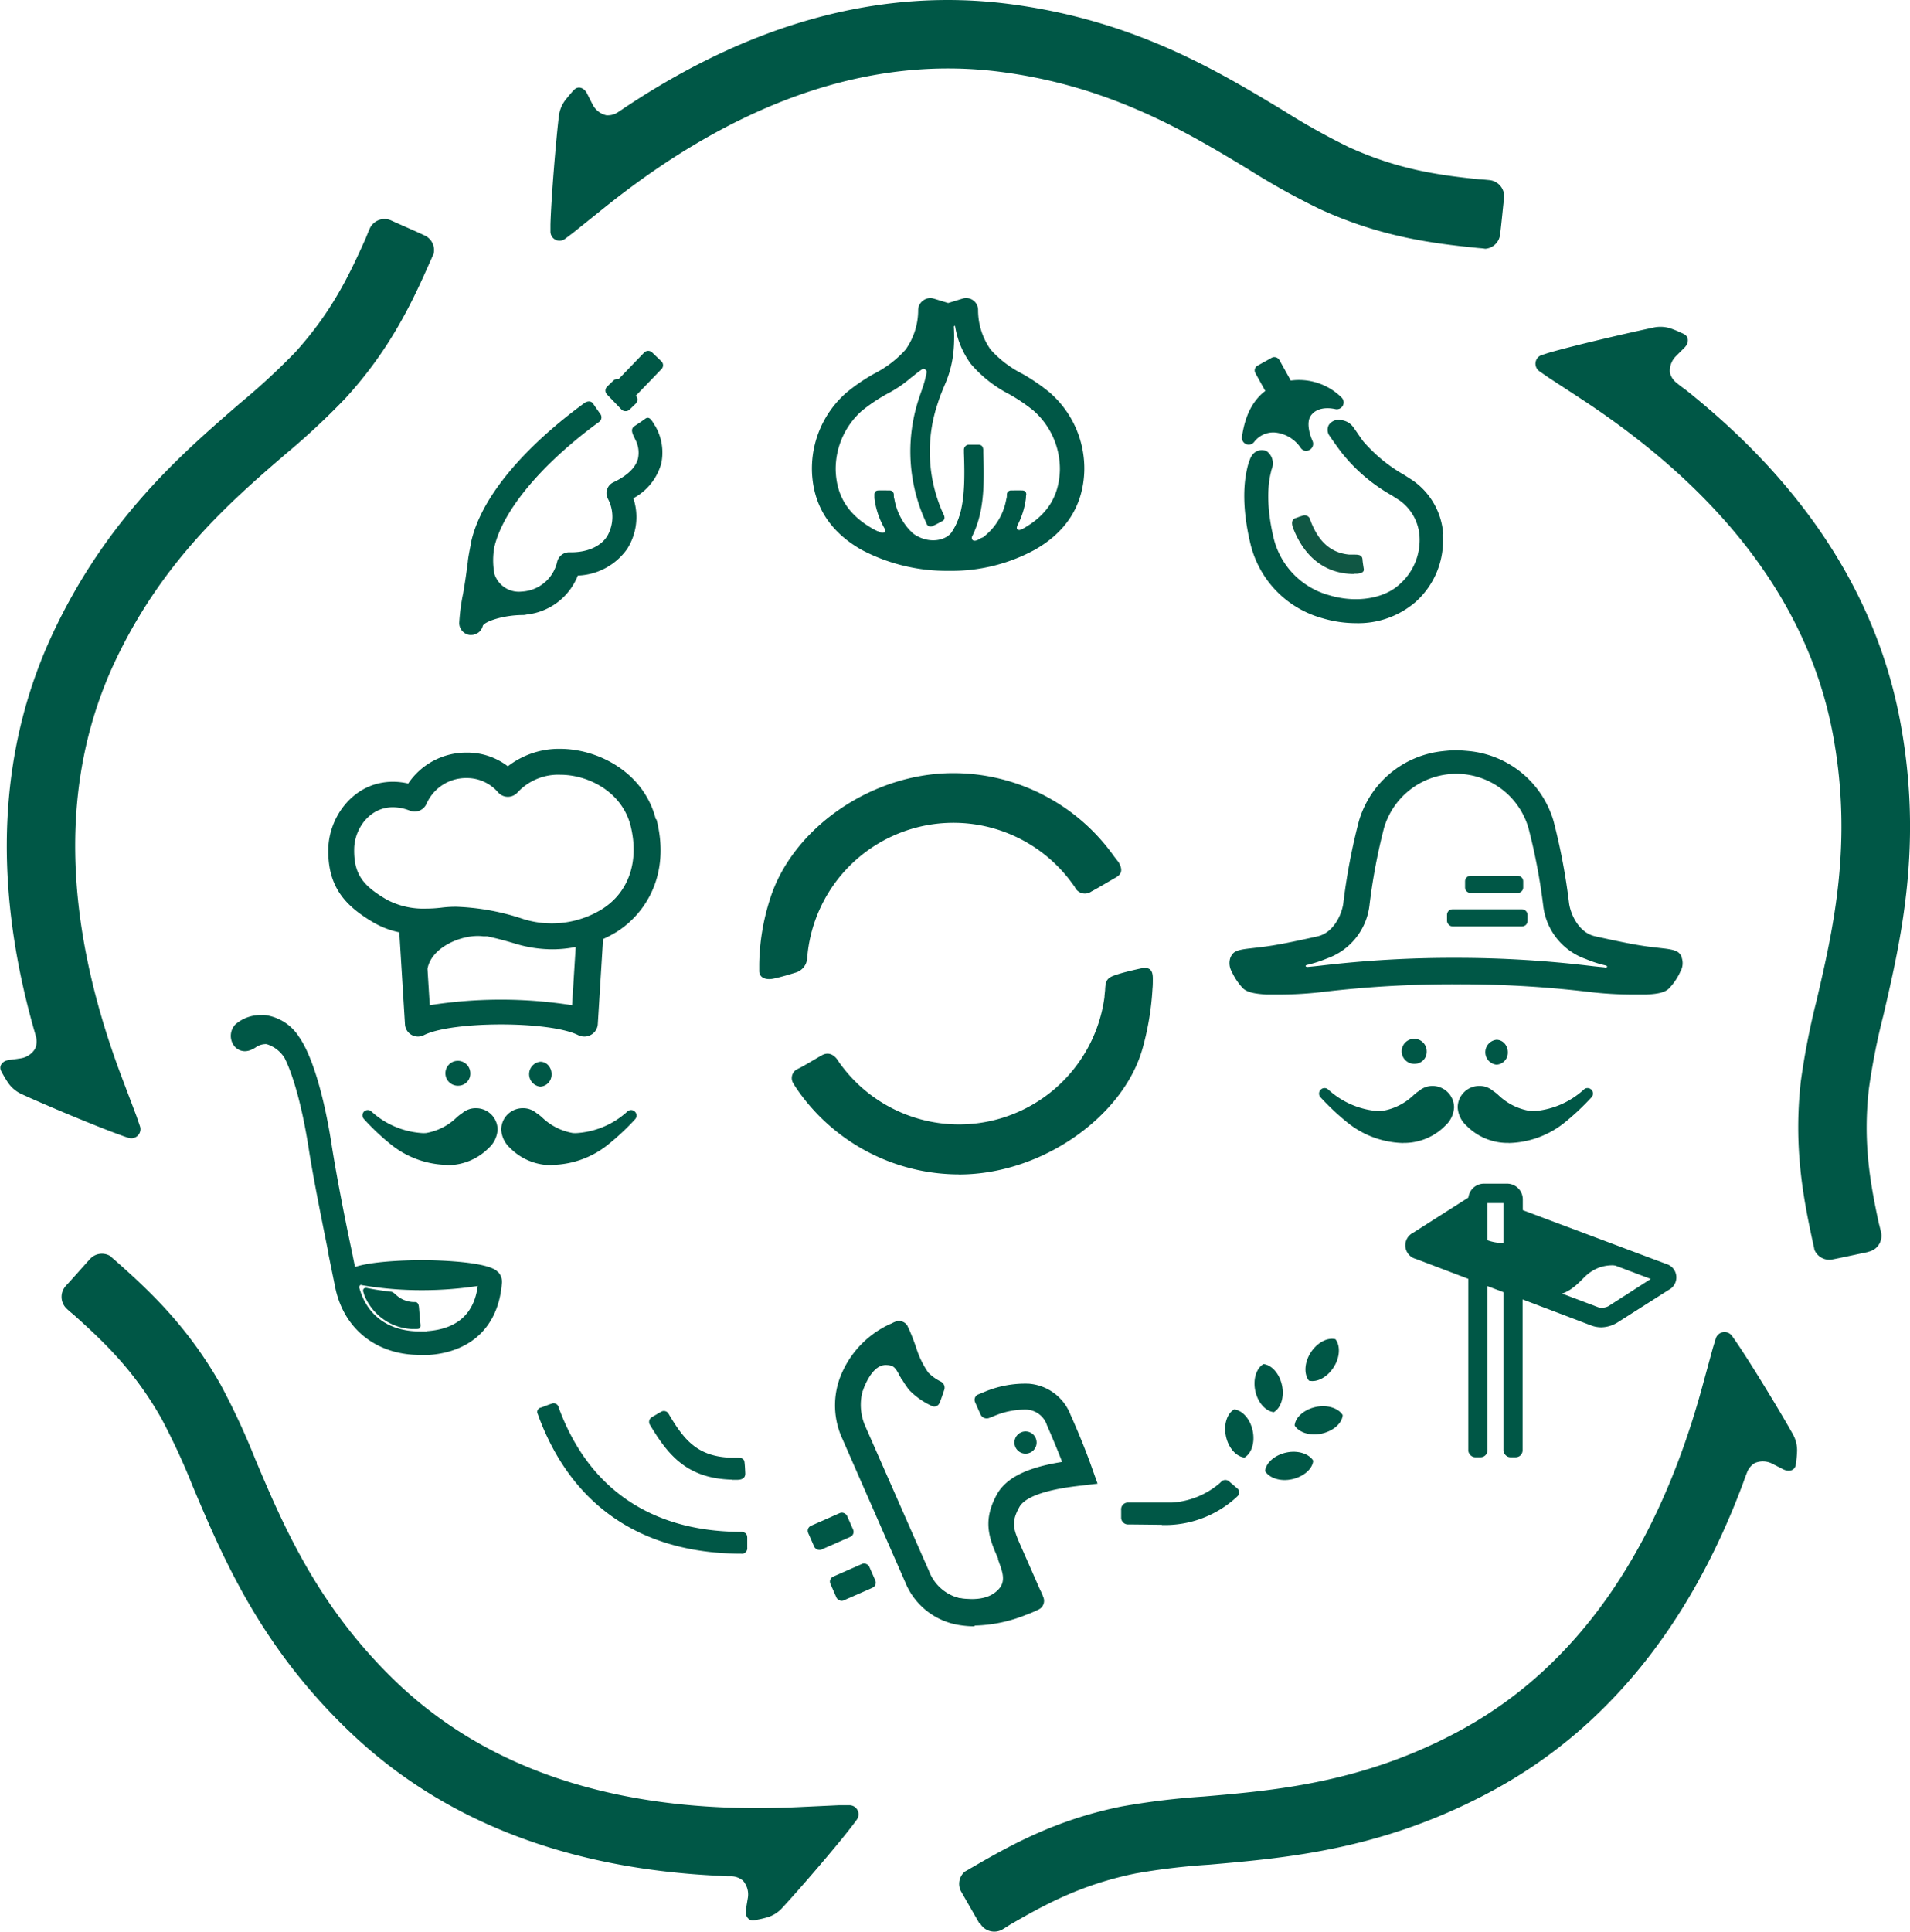 <svg xmlns="http://www.w3.org/2000/svg" viewBox="0 0 279.25 282.35"><defs><style>.cls-1{fill:#005746;}.cls-2{fill:#105744;}</style></defs><title>logo_mark</title><g id="レイヤー_2" data-name="レイヤー 2"><g id="Layer_2" data-name="Layer 2"><path class="cls-1" d="M142.5,237.7a13.67,13.67,0,0,1-2.15-.17,10.22,10.22,0,0,1-8-6.27L123,209.94a11.66,11.66,0,0,1,.16-9.43,14.1,14.1,0,0,1,7-7c.09,0,.37-.19.66-.3a1.44,1.44,0,0,1,1.85.57c.12.28.27.58.27.58.39.89.71,1.75,1,2.58a13.26,13.26,0,0,0,1.78,3.68,6.71,6.71,0,0,0,1.85,1.32,1,1,0,0,1,.47,1.24c-.17.5-.53,1.61-.74,2a.84.84,0,0,1-1.18.26,10.92,10.92,0,0,1-3.22-2.3,15.67,15.67,0,0,1-2.51-4.88l-.18-.48a10,10,0,0,0-3.6,4.21,7.74,7.74,0,0,0-.15,6.35l9.38,21.32a6.42,6.42,0,0,0,5.12,4.05,14.79,14.79,0,0,0,7.13-1l-2.31-5.25c-1.26-2.85-2.06-5.32-.05-9,1.6-2.93,5.5-4.14,9.56-4.79-.52-1.34-1.28-3.21-2.22-5.35a3.3,3.3,0,0,0-3-2.29,11.5,11.5,0,0,0-4.88,1l-.52.2a1,1,0,0,1-1.28-.43c-.22-.47-.6-1.33-.8-1.8a.85.85,0,0,1,.38-1.17l.74-.3a15.33,15.33,0,0,1,6.68-1.29,7.11,7.11,0,0,1,6.13,4.55c2,4.46,3.1,7.68,3.15,7.82l.8,2.24-2.37.28c-1.94.22-7.83.9-9.07,3.15s-.86,3.23.2,5.64l2.8,6.36a10.2,10.2,0,0,1,.51,1.16,1.4,1.4,0,0,1-.75,1.83,17,17,0,0,1-1.77.75,21.22,21.22,0,0,1-7.55,1.57"/><path class="cls-1" d="M151.42,210.19a1.62,1.62,0,1,1-2.14-.83,1.61,1.61,0,0,1,2.14.83"/><rect class="cls-1" x="118.33" y="221.93" width="6.21" height="3.8" rx="0.8" ry="0.8" transform="translate(-79.88 67.88) rotate(-23.76)"/><rect class="cls-1" x="121.59" y="229.34" width="6.21" height="3.8" rx="0.8" ry="0.8" transform="translate(-82.49 69.7) rotate(-23.72)"/><path class="cls-1" d="M145.89,227.83c.54,1.62,1.31,3.13.14,4.42s-3,1.75-6,1.29c-1.89-.28,3.39,2.12,3.39,2.12l2.43-.4a27.44,27.44,0,0,0,3.51-2.7c.14-.41.41-.54.27-1.35a13.21,13.21,0,0,0-1.21-2.7Z"/><path class="cls-1" d="M131.84,201.63c-.91-1.72-1.09-2.1-2.3-2.12s-2.4,1.07-3.42,3.79c-1.1,2.89-1.29-2.06-1.29-2.06s2-3.92,2.7-4.32,3.64-1.75,3.64-1.75l1.49,3.23Z"/><path class="cls-1" d="M192,213.49c-.61-1-2.23-1.56-3.94-1.19s-3,1.52-3.1,2.72c.61,1,2.23,1.56,3.94,1.18s3-1.51,3.1-2.71"/><path class="cls-1" d="M196.31,206.83c-.61-1-2.22-1.56-3.94-1.19s-3,1.52-3.09,2.71c.61,1,2.22,1.57,3.94,1.19s3-1.51,3.09-2.71"/><path class="cls-1" d="M180.43,206c1.2.12,2.34,1.37,2.71,3.09s-.15,3.33-1.19,3.94c-1.19-.12-2.34-1.38-2.71-3.09s.15-3.33,1.19-3.94"/><path class="cls-1" d="M184.72,199.37c1.19.12,2.34,1.38,2.71,3.09s-.15,3.33-1.19,3.94c-1.19-.12-2.34-1.38-2.71-3.09s.15-3.33,1.19-3.94"/><path class="cls-1" d="M195.25,195.74c-1.16-.3-2.67.47-3.62,1.95s-1,3.17-.27,4.1c1.16.31,2.67-.47,3.62-1.94s1-3.17.27-4.11"/><path class="cls-1" d="M169.88,222.86l-4.6-.05H165a1,1,0,0,1-1.08-.93c0-.46,0-.67,0-1.13a1,1,0,0,1,1.07-1.14h1.87c.94,0,3.64,0,4.48,0a11.85,11.85,0,0,0,7-2.84,1.65,1.65,0,0,1,.18-.17.83.83,0,0,1,1.13-.12l1.28,1.09a.75.75,0,0,1,0,1.11l-.22.21a15.47,15.47,0,0,1-10.86,4"/><path class="cls-1" d="M107,216.26c-6.39-.16-9.21-3.42-11.82-7.76l-.12-.2a.81.81,0,0,1,.22-1.16c.44-.24,1.06-.63,1.44-.83a.79.79,0,0,1,1,.27l.11.19c2.26,3.81,4.25,6.21,9.33,6.29l.63,0c.7,0,1,.18,1.06.64s.08,1,.11,1.59-.25,1-1.25,1H107"/><path class="cls-1" d="M108.43,227.08H108C93.64,226.94,83.57,220,78.74,207a2.38,2.38,0,0,0-.12-.33.65.65,0,0,1,.47-.94c.48-.16,1.08-.42,1.52-.55a.75.75,0,0,1,1.07.54l.1.27c4.35,11.57,13.35,17.73,26.12,17.9h.35c.81,0,1,.41,1,.88s0,.9,0,1.43a.8.8,0,0,1-.89.89"/><path class="cls-1" d="M95.76,62.23c-.11-.19-.22-.38-.34-.57-.37-.57-.68-.76-1.12-.43-.27.21-1,.7-1.46,1s-.58.63-.25,1.4c.06.14.24.5.31.65A4.09,4.09,0,0,1,93.28,67c-.4,1.67-2.18,2.83-3.61,3.5a1.75,1.75,0,0,0-.83,2.32,5.65,5.65,0,0,1-.06,5.54c-1,1.58-3.08,2.43-5.55,2.36a1.81,1.81,0,0,0-1.77,1.39,5.59,5.59,0,0,1-5.17,4.35,3.75,3.75,0,0,1-4-2.57,10.62,10.62,0,0,1,0-4c1.54-6.32,8.56-13.28,15-18l.3-.22a.83.83,0,0,0,.13-1.23c-.34-.49-.71-1-1-1.44s-.86-.4-1.34-.05l-.26.2C80.75,62.35,71,70.34,68.93,79c-.05.22-.1.48-.14.76-.1.52-.36,1.82-.39,2.34-.23,1.8-.44,3.24-.69,4.65a29.15,29.15,0,0,0-.57,4.32,1.76,1.76,0,0,0,1.53,1.73l.23,0a1.74,1.74,0,0,0,1.68-1.3c.18-.64,3-1.61,5.89-1.61a2.25,2.25,0,0,0,.52-.07,9.08,9.08,0,0,0,7.49-5.7,9.21,9.21,0,0,0,7.22-3.9,8.69,8.69,0,0,0,.9-7.4,8.26,8.26,0,0,0,4.08-5.08,7.72,7.72,0,0,0-.92-5.54"/><path class="cls-1" d="M92.18,58.65a.82.82,0,0,1-1.14,0l-1.37-1.31a.8.8,0,0,1,0-1.13l4.53-4.7a.82.82,0,0,1,1.14,0l1.37,1.31a.8.8,0,0,1,0,1.13Z"/><rect class="cls-1" x="89.4" y="55.41" width="2.92" height="4.69" rx="0.8" ry="0.8" transform="translate(-14.69 78.97) rotate(-43.81)"/><path class="cls-1" d="M140.21,171.65a28.82,28.82,0,0,1-23.54-12.25c-.22-.32-.44-.64-.65-1a1.46,1.46,0,0,1,.64-2.18c1-.49,2.65-1.52,3.53-2s1.75-.15,2.37.86a8.86,8.86,0,0,0,.52.73,21.46,21.46,0,0,0,38.4-10.09c0-.24.07-.74.09-1,.05-1.37.3-1.77,1.31-2.14s2.36-.69,3.75-1,1.94.07,1.92,1.52c0,.35,0,1-.05,1.42a40.76,40.76,0,0,1-1.43,8.64c-2.72,9.88-14.61,18.5-26.86,18.5"/><path class="cls-1" d="M139.4,113a28.82,28.82,0,0,1,23.36,12c.2.28.58.76.77,1,.64,1.08.5,1.75-.38,2.25s-2.56,1.51-3.58,2.05a1.62,1.62,0,0,1-2.42-.64c-.17-.26-.55-.76-.73-1a21.45,21.45,0,0,0-38.31,10.41l-.09.83a2.34,2.34,0,0,1-1.7,2.25c-.92.29-2.38.72-3.32.9s-2-.08-2-1.14c0-.3,0-.64,0-1a32.64,32.64,0,0,1,1.55-9.42C115.69,121.3,127.15,113,139.4,113"/><path class="cls-1" d="M190.47,56.56a7.85,7.85,0,0,1,5,2.25s-3.08-.84-4.63,1.45c-1,1.42-.32,3.51.19,4.65-1.79-2.65-5.88-4-8.43-.94.48-3.29,1.68-4.95,2.88-5.93a7.43,7.43,0,0,1,5-1.48"/><path class="cls-1" d="M191,65.91a1,1,0,0,1-.83-.44,5.11,5.11,0,0,0-3.82-2.26,3.52,3.52,0,0,0-3,1.4,1,1,0,0,1-1.77-.78c.44-3,1.49-5.14,3.24-6.56a8.36,8.36,0,0,1,5.68-1.71h0a8.85,8.85,0,0,1,5.67,2.57,1,1,0,0,1-1,1.65c-.1,0-2.42-.61-3.54,1-.61.9-.26,2.49.27,3.68a1,1,0,0,1-.42,1.28A1,1,0,0,1,191,65.91Zm-4.83-4.71h.27a6.57,6.57,0,0,1,2.87.84A4.13,4.13,0,0,1,190,59.7a4.46,4.46,0,0,1,2.32-1.76,5.44,5.44,0,0,0-1.85-.38,5.85,5.85,0,0,0-6.26,4A5.48,5.48,0,0,1,186.16,61.2Z"/><rect class="cls-1" x="184.28" y="52.52" width="4" height="5.66" rx="0.8" ry="0.8" transform="translate(-3.48 97.27) rotate(-29.01)"/><path class="cls-1" d="M211,78.07a10.43,10.43,0,0,0-4.48-7.87l-1.18-.76a22.74,22.74,0,0,1-6-4.9c-.32-.4-1.17-1.69-1.41-2a2.53,2.53,0,0,0-1.9-1.14,1.7,1.7,0,0,0-1.75.71,1.49,1.49,0,0,0,0,1.43c.17.28,1.64,2.36,2,2.78a24.92,24.92,0,0,0,7.21,6.09l1.15.74a7,7,0,0,1,2.9,5.24,8.59,8.59,0,0,1-2.91,7c-2.27,2.13-6.4,2.78-10.28,1.61a11.47,11.47,0,0,1-8.14-8.36c-1.16-4.89-.8-8-.41-9.55l.09-.4a1.29,1.29,0,0,0,.07-.21,2.2,2.2,0,0,0-.77-2.54,1.72,1.72,0,0,0-2.18.68,1.51,1.51,0,0,0-.15.24,8.86,8.86,0,0,0-.56,1.79c-.48,2.16-.71,5.68.51,10.8a14.88,14.88,0,0,0,10.54,10.91,17.19,17.19,0,0,0,4.86.72A12.83,12.83,0,0,0,206.94,88a12,12,0,0,0,4-9.89"/><path class="cls-2" d="M198,83.89c-4,0-7.09-2.22-8.81-6.38-.07-.16-.14-.33-.2-.51-.18-.66-.08-1.11.41-1.27s.42-.17,1-.34a.83.83,0,0,1,1.15.56l.15.4c1.17,2.94,3,4.49,5.6,4.71q.38,0,.75,0c.73,0,1.08.12,1.15.66,0,.23.12,1,.19,1.44s-.32.63-1,.69H198"/><path class="cls-1" d="M95.87,119.7c-1.71-6.73-8.31-10.25-14-10.25A12.22,12.22,0,0,0,74.25,112a9.76,9.76,0,0,0-6-2,10.24,10.24,0,0,0-8.57,4.52,10,10,0,0,0-2.23-.26c-5.71,0-9.35,5.08-9.45,9.79-.12,5.64,2.55,8.39,6.6,10.78a12.7,12.7,0,0,0,3.78,1.44l.83,13.45a1.9,1.9,0,0,0,2.75,1.58c4.12-2.09,18.47-2.09,22.59,0a2,2,0,0,0,.85.2,1.88,1.88,0,0,0,1-.25,1.91,1.91,0,0,0,1-1.53l.77-12.47a17.5,17.5,0,0,0,1.91-1c4.21-2.61,8-8.31,5.91-16.46M83.64,146.92a67.23,67.23,0,0,0-20.81,0l-.33-5.32c.59-3.28,5.29-5.12,8.12-4.75a5.49,5.49,0,0,0,.58,0c1.26.26,2.66.63,4.25,1.11a18.68,18.68,0,0,0,5.32.79,17.58,17.58,0,0,0,3.4-.34Zm4.32-14a14,14,0,0,1-11.41,1.42,34.51,34.51,0,0,0-9.85-1.81,17.2,17.2,0,0,0-2.07.12,18.74,18.74,0,0,1-2.34.15,11.43,11.43,0,0,1-5.77-1.32c-3.28-1.94-4.82-3.54-4.74-7.43.06-2.92,2.24-6.06,5.65-6.06a6.83,6.83,0,0,1,2.5.5,1.9,1.9,0,0,0,2.45-1.07,6.32,6.32,0,0,1,5.85-3.7,6,6,0,0,1,4.59,2.09,1.9,1.9,0,0,0,1.43.65h0a1.9,1.9,0,0,0,1.43-.65,8.09,8.09,0,0,1,6.24-2.57c4.17,0,9,2.54,10.26,7.39,1.33,5.23-.25,9.83-4.22,12.29"/><path class="cls-1" d="M72.74,185.88a.3.3,0,0,0-.08-.08.27.27,0,0,0-.07-.08l0,0c-2-1.52-10.46-1.54-10.87-1.54s-6.85,0-9.82,1c-.17-.85-.36-1.79-.57-2.79-1-4.72-2.14-10.59-2.85-15.11-1.13-7.26-2.86-13-4.74-15.7a7,7,0,0,0-5-3.22,3.32,3.32,0,0,0-.46,0,5.63,5.63,0,0,0-3.87,1.37,2.43,2.43,0,0,0-.23,3.06,2,2,0,0,0,1.61.85,2.24,2.24,0,0,0,.65-.1,3.89,3.89,0,0,0,.92-.44,2.57,2.57,0,0,1,1.31-.49,1.22,1.22,0,0,1,.32,0,4.71,4.71,0,0,1,2.64,2.07c1.34,2.7,2.61,7.47,3.49,13.11.71,4.53,1.9,10.4,2.85,15.12l0,.14c.4,2,.75,3.67,1,4.91,1.18,6.21,6,10.08,12.47,10.08.42,0,.85,0,1.29,0,6.25-.46,10.12-4.24,10.64-10.38a2.09,2.09,0,0,0-.56-1.76M62.41,194.6c-.35,0-.7,0-1,0-4.51,0-7.67-2.25-8.83-6.21l-.06-.2c0-.27.13-.43.33-.38l.19.05a51.49,51.49,0,0,0,8.67.71,54.28,54.28,0,0,0,8.14-.61c-.54,4.06-3,6.28-7.4,6.6"/><path class="cls-1" d="M60.46,194.26a7.89,7.89,0,0,1-7.26-5.13c0-.09,0-.09-.07-.25-.16-.52.15-.72.59-.62a1.06,1.06,0,0,0,.23.05c1.1.23,2.51.4,3.14.48.39,0,.63.34,1,.63a1.92,1.92,0,0,0,.21.16,4,4,0,0,0,2.17.73h.21c.39,0,.53.32.57.73s.17,2.07.22,2.47,0,.7-.42.73-.55,0-.55,0"/><path class="cls-1" d="M67.09,158.68a1.82,1.82,0,1,1,1.67-1.8,1.75,1.75,0,0,1-1.67,1.8Z"/><path class="cls-1" d="M79,158.82a1.83,1.83,0,0,1,0-3.64,1.55,1.55,0,0,1,1.19.56,1.87,1.87,0,0,1,.45,1.28,1.75,1.75,0,0,1-1.65,1.8Z"/><path class="cls-1" d="M65.35,170.26a13.5,13.5,0,0,1-8-2.83,34.74,34.74,0,0,1-4.14-3.87.8.8,0,0,1,0-1.09.79.79,0,0,1,.56-.23.74.74,0,0,1,.53.21,12.14,12.14,0,0,0,7.32,3.15,4.73,4.73,0,0,0,.67,0,8.51,8.51,0,0,0,4.43-2.23,6.35,6.35,0,0,1,.89-.7,3,3,0,0,1,2-.7,3.15,3.15,0,0,1,3.14,3.14,3.91,3.91,0,0,1-1.32,2.7,8.44,8.44,0,0,1-5.63,2.48h-.49"/><path class="cls-1" d="M80.73,170.26a13.45,13.45,0,0,0,8-2.83,35.88,35.88,0,0,0,4.15-3.87.79.79,0,0,0-.06-1.09.76.76,0,0,0-.55-.23.78.78,0,0,0-.54.21,12.11,12.11,0,0,1-7.32,3.15,4.59,4.59,0,0,1-.66,0,8.59,8.59,0,0,1-4.44-2.23,6.35,6.35,0,0,0-.89-.7,3,3,0,0,0-2-.7,3.15,3.15,0,0,0-3.14,3.14,3.91,3.91,0,0,0,1.32,2.7,8.44,8.44,0,0,0,5.63,2.48h.48"/><path class="cls-1" d="M206.92,155.48a1.83,1.83,0,1,1,1.67-1.8,1.75,1.75,0,0,1-1.67,1.8Z"/><path class="cls-1" d="M218.8,155.61a1.83,1.83,0,0,1,0-3.64,1.59,1.59,0,0,1,1.19.56,1.93,1.93,0,0,1,.46,1.28,1.75,1.75,0,0,1-1.65,1.8Z"/><path class="cls-1" d="M205.19,167.06a13.46,13.46,0,0,1-8-2.84,35.88,35.88,0,0,1-4.15-3.87.79.79,0,0,1,.06-1.09.76.76,0,0,1,.55-.23.78.78,0,0,1,.54.21,12.14,12.14,0,0,0,7.32,3.16,4.54,4.54,0,0,0,.66-.05,8.59,8.59,0,0,0,4.44-2.23,6.35,6.35,0,0,1,.89-.7,3,3,0,0,1,1.95-.7,3.15,3.15,0,0,1,3.14,3.14,3.89,3.89,0,0,1-1.32,2.7,8.44,8.44,0,0,1-5.63,2.48l-.48,0"/><path class="cls-1" d="M220.57,167.06a13.51,13.51,0,0,0,8-2.84,36.43,36.43,0,0,0,4.14-3.87.8.8,0,0,0-.05-1.09.79.79,0,0,0-.56-.23.74.74,0,0,0-.53.21,12.16,12.16,0,0,1-7.32,3.16,4.68,4.68,0,0,1-.67-.05,8.59,8.59,0,0,1-4.44-2.23,6.28,6.28,0,0,0-.88-.7,3,3,0,0,0-2-.7,3.15,3.15,0,0,0-3.14,3.14,3.89,3.89,0,0,0,1.32,2.7,8.44,8.44,0,0,0,5.63,2.48l.49,0"/><path class="cls-1" d="M245.91,139.94c-.39-.84-.77-1.11-2.86-1.34l-1.45-.17c-2.45-.28-5.07-.86-8.11-1.52l-.3-.07c-2.38-.52-3.59-3.26-3.79-4.86a91,91,0,0,0-2.27-12,14.33,14.33,0,0,0-12.21-10.19s-1.16-.12-2-.14h0c-.86,0-2,.14-2,.14A14.31,14.31,0,0,0,198.68,120a89.85,89.85,0,0,0-2.28,12c-.2,1.6-1.4,4.34-3.79,4.86l-.3.07c-3,.66-5.66,1.24-8.11,1.52l-1.45.17c-2.09.23-2.47.5-2.86,1.34a2.52,2.52,0,0,0,.2,2.06,9.06,9.06,0,0,0,1.55,2.34c.64.71,1.91.89,3.5,1,.53,0,1.18,0,1.91,0a54.4,54.4,0,0,0,6.51-.4,160.7,160.7,0,0,1,19.32-1.1h0a160.58,160.58,0,0,1,19.32,1.1,54.4,54.4,0,0,0,6.51.4c.73,0,1.38,0,1.91,0,1.59-.07,2.86-.25,3.5-1a8.81,8.81,0,0,0,1.55-2.34,2.48,2.48,0,0,0,.2-2.06m-11.26,1.43c-.62-.06-1.27-.12-1.94-.2A164.12,164.12,0,0,0,212.92,140h0a164.12,164.12,0,0,0-19.79,1.13c-.67.08-1.32.14-1.94.2-.4,0-.37-.24-.11-.3a18.36,18.36,0,0,0,2.93-.94,9.4,9.4,0,0,0,6.2-7.68A86.5,86.5,0,0,1,202.35,121a11.05,11.05,0,0,1,10.46-7.9H213a11,11,0,0,1,10.46,7.9,86.5,86.5,0,0,1,2.18,11.49,9.4,9.4,0,0,0,6.21,7.68,18,18,0,0,0,2.92.94c.26.06.29.34-.11.3"/><path class="cls-1" d="M215,130.51a.8.8,0,0,1-.8-.8v-.9a.8.8,0,0,1,.8-.8h6.9a.8.8,0,0,1,.8.8v.9a.8.8,0,0,1-.8.8Z"/><rect class="cls-1" x="211.56" y="132.9" width="11.78" height="2.5" rx="0.8" ry="0.8"/><path class="cls-1" d="M221.21,183.61a1.41,1.41,0,0,1-1.4-1.41v-6.36h-2.34v5.77a1.4,1.4,0,1,1-2.8,0v-6.28A2.3,2.3,0,0,1,217,173h3.35a2.3,2.3,0,0,1,2.29,2.29v6.87A1.4,1.4,0,0,1,221.21,183.61Z"/><rect class="cls-1" x="214.67" y="185.68" width="2.8" height="27.31" rx="1" ry="1"/><rect class="cls-1" x="219.81" y="187.28" width="2.8" height="25.71" rx="1" ry="1"/><path class="cls-1" d="M234.17,194a4.22,4.22,0,0,1-1.48-.25L207,184a2.05,2.05,0,0,1-.4-3.82l8.59-5.47a1.4,1.4,0,1,1,1.51,2.36l-7.5,4.77,24.5,9.24a2.11,2.11,0,0,0,1.42-.15l6.23-4-20.11-7.59a1.39,1.39,0,0,1-.82-1.8,1.41,1.41,0,0,1,1.81-.82l21.33,8a2.05,2.05,0,0,1,.39,3.82l-7.32,4.66A4.67,4.67,0,0,1,234.17,194Zm8.41-6.51h0Z"/><path class="cls-1" d="M238.94,185.61c-3.27-1.3-5.4-.52-6.81.62-1.25,1-3.22,4.16-7.32,2.76-2.36-.7-17.49-7-17.49-7l7.75-5.54H216l.06,4c1.18,1.17,4.19,1.59,5.16.89a27.53,27.53,0,0,1,.14-3.53Z"/><path class="cls-1" d="M143.16,281.07c-.7-1.23-2-3.48-2.68-4.68a2.34,2.34,0,0,1,.6-2.85c.5-.26.64-.38,1-.57,5.74-3.33,12.32-7,21.86-8.93a108.23,108.23,0,0,1,12-1.46c10.51-.9,23.58-2,37.82-9.81,16.71-9.15,28.51-26,35.08-49.94l1.57-5.75.45-1.47a1.34,1.34,0,0,1,2.33-.4c.17.23.38.53.62.88,2.12,3.09,6.62,10.48,8.36,13.62a4.8,4.8,0,0,1,.57,2.32,14.13,14.13,0,0,1-.13,1.58,5.24,5.24,0,0,1-.09.61c-.19.73-1,.93-1.79.54l-1.6-.82a3,3,0,0,0-2.58-.1,2.68,2.68,0,0,0-1.14,1.41c-.21.51-.38,1-.58,1.56-7.76,20.76-19.93,35.78-36.27,44.73-16.09,8.81-30.33,10-41.77,11a96.39,96.39,0,0,0-10.8,1.29c-7.67,1.57-12.91,4.35-18.16,7.39-.2.11-.81.52-1.29.8a2.39,2.39,0,0,1-3.3-1"/><path class="cls-1" d="M273.08,183c-1.39.28-3.94.85-5.28,1.1a2.35,2.35,0,0,1-2.53-1.45c-.09-.56-.16-.72-.23-1.09-1.4-6.5-2.84-13.88-1.75-23.55a108.86,108.86,0,0,1,2.31-11.82c2.39-10.27,5.37-23,2.35-39-3.54-18.72-15.87-35.14-36.65-48.8l-5-3.27-1.26-.88a1.34,1.34,0,0,1,.34-2.34l1-.32c3.6-1.06,12-3,15.55-3.74a4.82,4.82,0,0,1,2.37.18,14.06,14.06,0,0,1,1.47.61,3.52,3.52,0,0,1,.55.27c.63.41.58,1.24,0,1.87-.32.33-.8.79-1.27,1.27a3,3,0,0,0-.9,2.42,2.68,2.68,0,0,0,1,1.52c.43.36.87.69,1.31,1,17.34,13.8,27.87,30,31.33,48.32,3.4,18,.16,31.94-2.44,43.13a97.1,97.1,0,0,0-2.11,10.67c-.88,7.78.15,13.63,1.42,19.56.05.22.24.92.36,1.47a2.38,2.38,0,0,1-1.93,2.84"/><path class="cls-1" d="M219.89,29c-.16,1.41-.4,4-.58,5.36a2.35,2.35,0,0,1-2.16,2c-.56-.09-.74-.08-1.12-.12-6.61-.67-14.07-1.59-22.93-5.62a105.48,105.48,0,0,1-10.53-5.84c-9-5.45-20.26-12.23-36.37-14.29-18.89-2.42-38.32,4.23-57.73,19.78L83.82,34l-1.23.93a1.33,1.33,0,0,1-2.11-1.05c0-.28,0-.65,0-1.07.1-3.75.81-12.37,1.24-15.94a4.86,4.86,0,0,1,.9-2.2c.13-.17.53-.66,1-1.21a5.78,5.78,0,0,1,.42-.43c.59-.48,1.37-.17,1.78.61.21.41.5,1,.81,1.6a3,3,0,0,0,2,1.6,2.66,2.66,0,0,0,1.76-.47c.47-.3.92-.62,1.38-.92C110.32,3.2,129-1.79,147.47.57c18.2,2.33,30.44,9.71,40.27,15.65a99.28,99.28,0,0,0,9.49,5.3c7.14,3.24,13,4.07,19.05,4.69.22,0,.95.06,1.51.12a2.38,2.38,0,0,1,2.1,2.71"/><path class="cls-1" d="M57.27,32.26c1.3.59,3.7,1.62,4.92,2.21a2.35,2.35,0,0,1,1.2,2.66c-.26.51-.3.68-.46,1-2.68,6.08-5.86,12.9-12.43,20.08a106.69,106.69,0,0,1-8.81,8.21c-8,6.9-17.89,15.49-24.83,30.17-8.14,17.22-7.81,37.75,1,61l2.11,5.58.5,1.46a1.33,1.33,0,0,1-1.65,1.68c-.27-.08-.62-.19-1-.34-3.53-1.25-11.51-4.59-14.77-6.11a4.84,4.84,0,0,1-1.82-1.54c-.12-.17-.47-.7-.83-1.35a5.6,5.6,0,0,1-.28-.54c-.27-.71.26-1.35,1.14-1.5L3,154.69a3,3,0,0,0,2.15-1.44,2.7,2.7,0,0,0,.09-1.81c-.14-.54-.31-1.07-.45-1.6-5.93-21.36-4.91-40.66,3.05-57.51,7.84-16.58,18.64-25.94,27.32-33.45a100.35,100.35,0,0,0,8-7.39C48.41,45.7,51,40.37,53.47,34.82c.09-.2.35-.89.58-1.4a2.37,2.37,0,0,1,3.22-1.16"/><path class="cls-1" d="M9.64,187.92c.95-1,2.68-3,3.61-4a2.35,2.35,0,0,1,2.9-.32c.41.4.56.5.84.75,5,4.43,10.45,9.56,15.25,18a105.69,105.69,0,0,1,5.08,10.92c4.1,9.71,9.21,21.8,21,32.93,13.87,13.07,33.49,19.1,58.33,17.93l6-.28,1.54,0a1.33,1.33,0,0,1,1.09,2.09c-.16.23-.38.52-.64.86-2.28,3-7.92,9.53-10.37,12.16a4.77,4.77,0,0,1-2,1.25,14.06,14.06,0,0,1-1.54.37,4.93,4.93,0,0,1-.61.11c-.75,0-1.19-.67-1.07-1.54.07-.46.18-1.1.29-1.77a3.05,3.05,0,0,0-.7-2.49,2.66,2.66,0,0,0-1.7-.65c-.55,0-1.11,0-1.66-.07-22.14-1-40.18-7.89-53.75-20.67-13.35-12.58-18.91-25.74-23.37-36.32a99.85,99.85,0,0,0-4.57-9.87c-3.87-6.82-8.13-10.94-12.65-15-.16-.15-.74-.6-1.15-1a2.37,2.37,0,0,1-.1-3.43"/><path class="cls-1" d="M138.73,83.43h0A26.63,26.63,0,0,1,126,80.38c-4.67-2.64-7.13-6.51-7.29-11.53a14.74,14.74,0,0,1,5-11.43,27.15,27.15,0,0,1,4.11-2.81,15.77,15.77,0,0,0,4.58-3.51,10,10,0,0,0,1.84-5.82A1.73,1.73,0,0,1,135,43.9a1.71,1.71,0,0,1,1.53-.25l2.1.64,2.09-.64A1.74,1.74,0,0,1,143,45.28a10,10,0,0,0,1.84,5.82,15.69,15.69,0,0,0,4.59,3.51,27.57,27.57,0,0,1,4.1,2.81,14.71,14.71,0,0,1,5,11.43c-.16,5-2.61,8.89-7.29,11.53A25.43,25.43,0,0,1,138.73,83.43Zm-1.2-35.81a12.68,12.68,0,0,1-2.32,5.56,18.31,18.31,0,0,1-5.59,4.43A25.52,25.52,0,0,0,126,60.05a11.37,11.37,0,0,0-3.82,8.69c.12,3.81,1.87,6.54,5.51,8.59a23.07,23.07,0,0,0,11,2.6h0a22.13,22.13,0,0,0,10.76-2.6c3.64-2,5.39-4.78,5.51-8.59a11.37,11.37,0,0,0-3.82-8.69,25.39,25.39,0,0,0-3.6-2.44,18.47,18.47,0,0,1-5.6-4.42,12.76,12.76,0,0,1-2.31-5.57l-.54.17a1.91,1.91,0,0,1-1.06,0Z"/><path class="cls-1" d="M136.15,82.65a11.81,11.81,0,0,1-8.31-9.86c0-.16,0-.33,0-.49,0-.41.2-.61.62-.62s1.17,0,1.6,0a.61.61,0,0,1,.62.62c0,.21,0,.42.08.63A8.94,8.94,0,0,0,137.05,80Z"/><path class="cls-1" d="M141.69,82.65A11.81,11.81,0,0,0,150,72.79c0-.16,0-.33.05-.49,0-.41-.2-.61-.62-.62s-1.17,0-1.59,0a.61.61,0,0,0-.63.62c0,.21,0,.42-.08.63A8.94,8.94,0,0,1,140.79,80Z"/><path class="cls-1" d="M139.21,82.31l-2-2c3.4-3.41,4-6.63,3.72-14.13,0-.12,0-.25,0-.38a.75.75,0,0,1,.65-.8c.38,0,1,0,1.44,0s.69.19.74.73c0,.1,0,.33,0,.44.27,7-.08,11.72-4.54,16.19"/><path class="cls-1" d="M135.48,76.55c-.07-.14-.13-.28-.19-.42a24.56,24.56,0,0,1-.87-18.1,32,32,0,0,1,1.16-3c1-2.41,1.34-4.86.92-8.82l2.81-.3c.5,4.69,0,7.59-1.13,10.22-.39.93-.76,1.8-1.06,2.77a22,22,0,0,0,.66,15.91l.19.4c.17.36.19.72-.13.91s-1.12.6-1.5.77a.64.64,0,0,1-.86-.31"/><path class="cls-1" d="M133.09,77.63c2.1,1.9,4.94,1.59,6,.22a9.57,9.57,0,0,0,1.25-2.58c.2-.59-.69,3.89-.69,3.89l-1.09,2a5,5,0,0,1-1.56.16,50.6,50.6,0,0,1-3.88-3.72"/><path class="cls-1" d="M142.25,78c-.41.79-.06,1.41,1,.75s0,.91,0,.91-.69.81-.91.81h-1.25s-.75-.15-.78-.25a11.78,11.78,0,0,1,.41-1.5,8.44,8.44,0,0,1,1.5-.72"/><path class="cls-1" d="M129.38,77.32c.25.5-.26.72-.94.39s.34.76.34.76l1.47.56h.66a11.36,11.36,0,0,0-.19-1.15,7.26,7.26,0,0,0-1.34-.56"/><path class="cls-1" d="M148.74,76.86c-.25.5.16.76.7.49s-.1.67-.1.67l-1.47.56h-.66a11.36,11.36,0,0,1,.19-1.15,7.35,7.35,0,0,1,1.34-.57"/><path class="cls-1" d="M133.31,55.13a16.58,16.58,0,0,1,1.56-1.19c.2-.1.67.13.61.48a19.6,19.6,0,0,1-.63,2.42c-.29.87,1.88-1.63,1.88-1.63l.87-5.75-.16-.12a24.57,24.57,0,0,0-2.67,1c-.12.16-1.46,4.75-1.46,4.75"/></g></g></svg>
